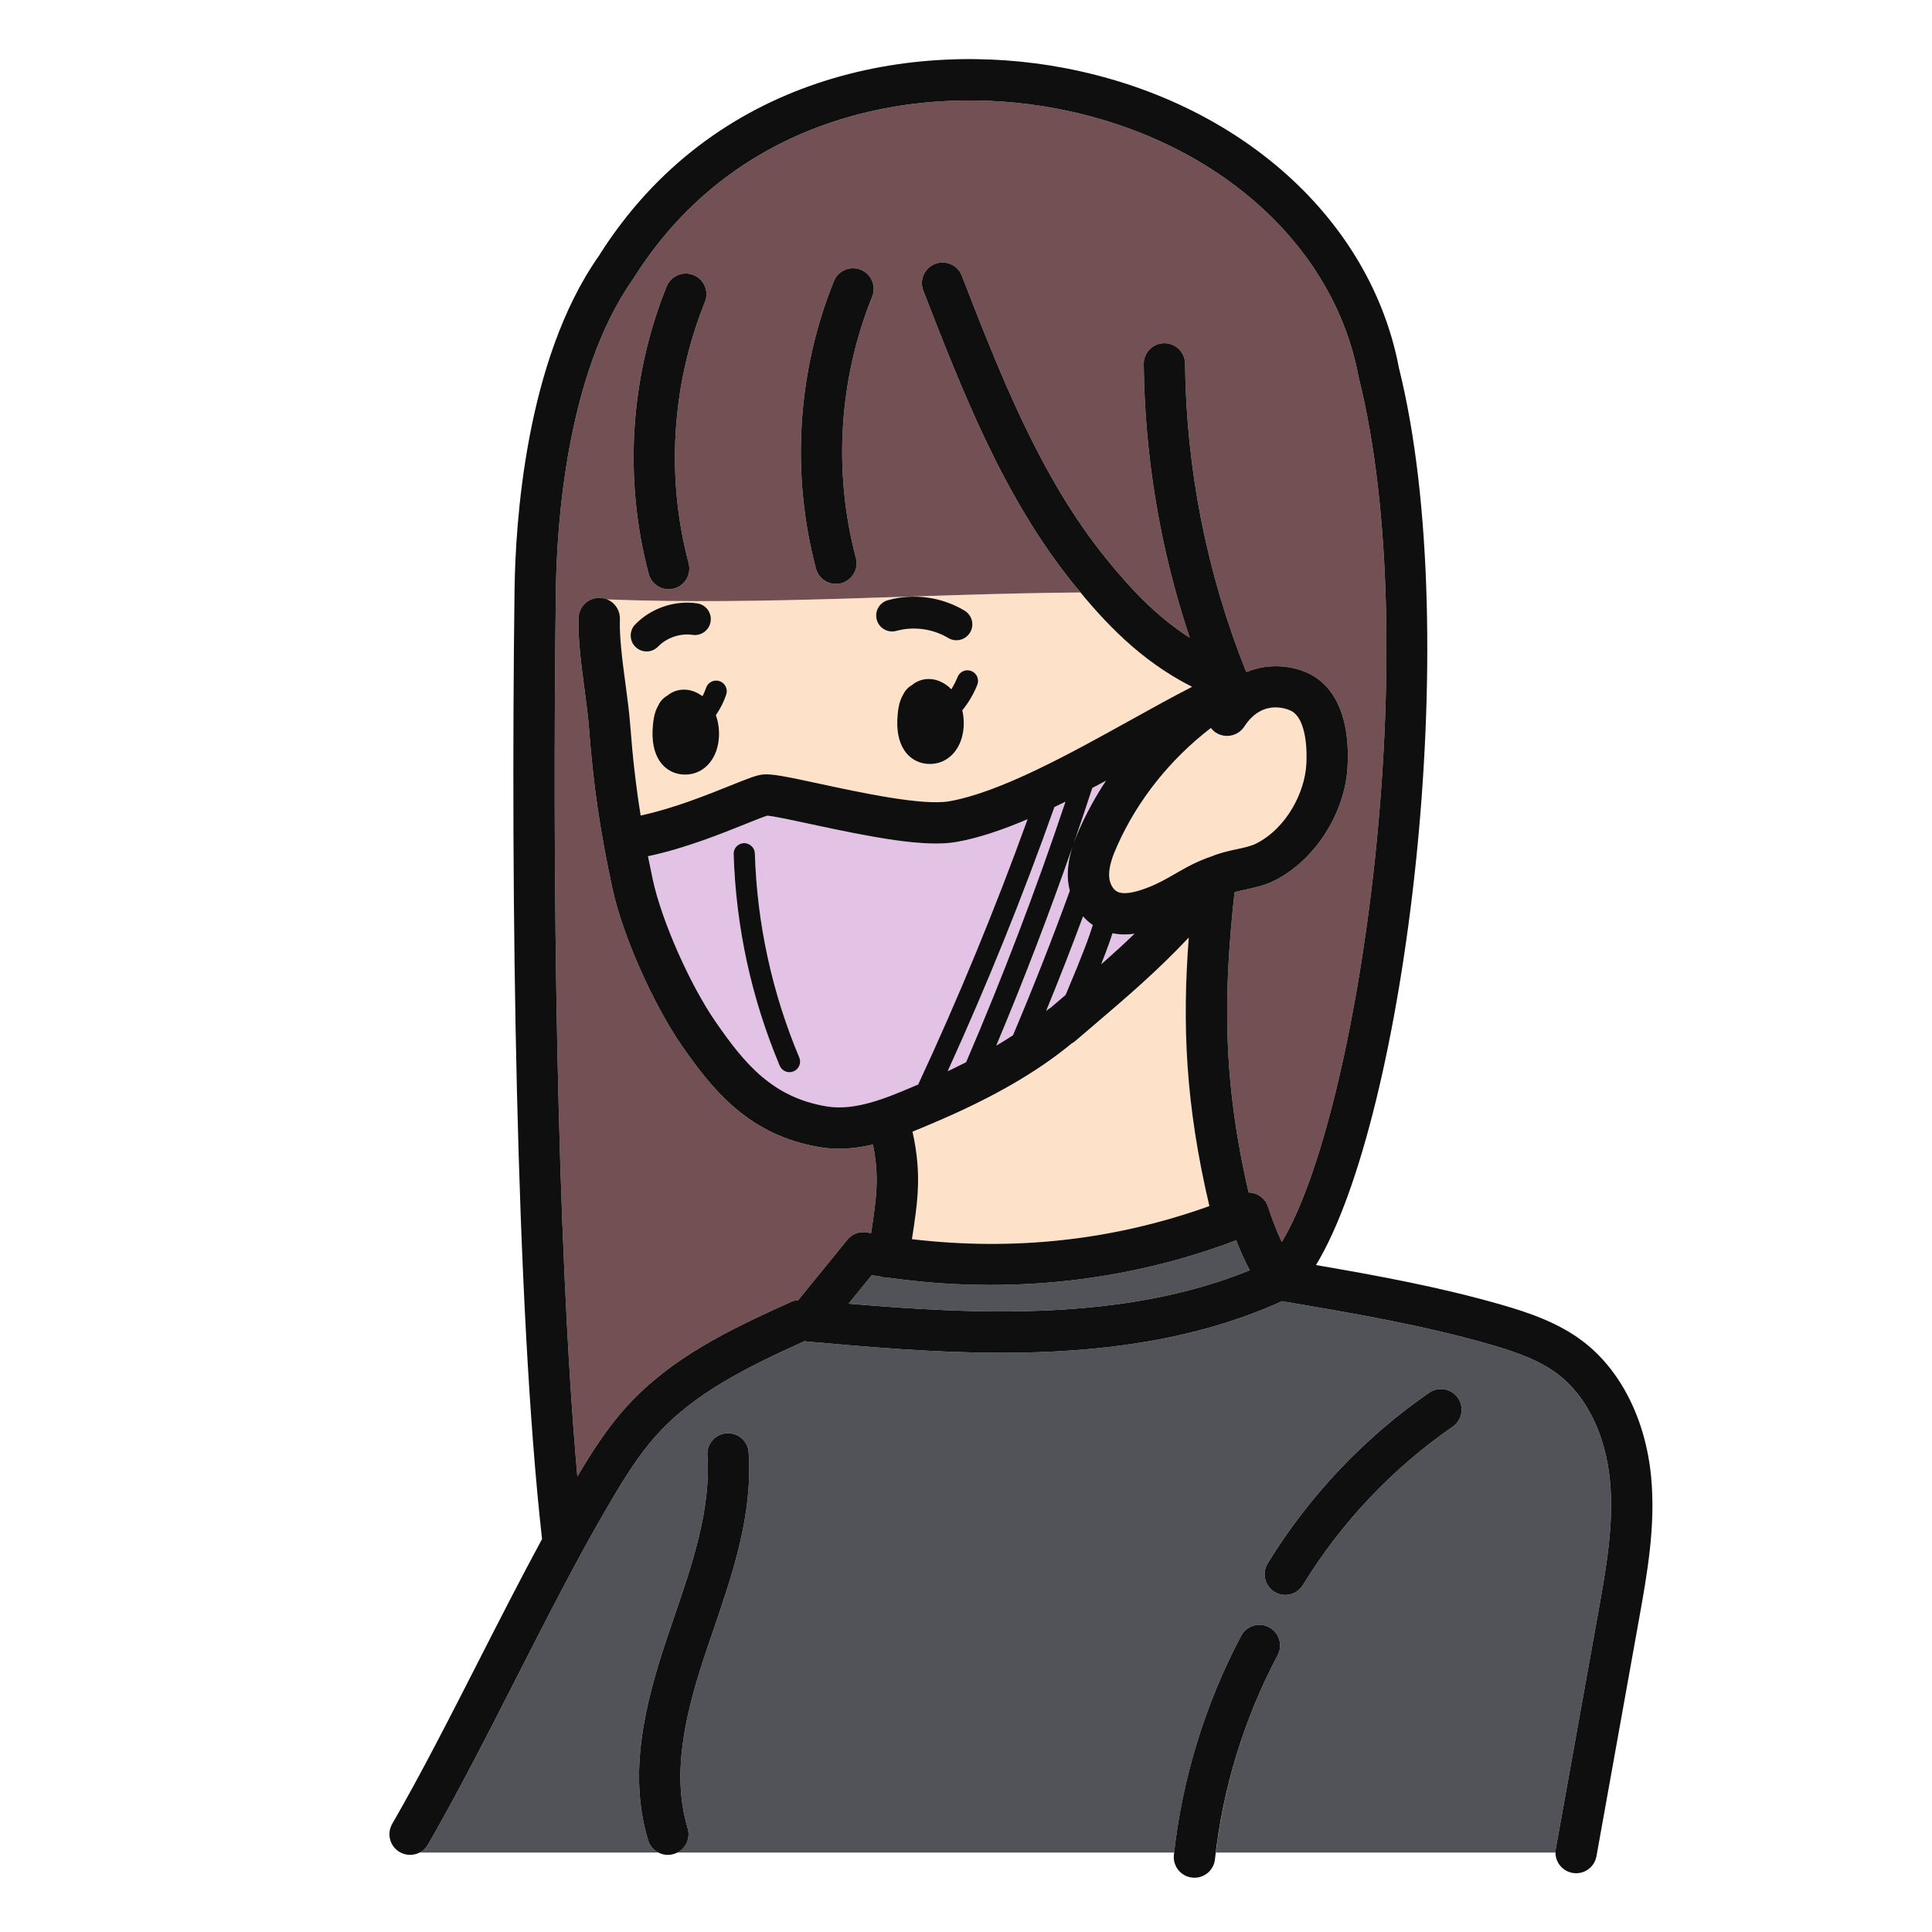 <?xml version="1.0" encoding="UTF-8"?> <svg xmlns="http://www.w3.org/2000/svg" width="374" height="374" viewBox="0 0 374 374" fill="none"><path d="M202.756 195.507C202.944 195.349 203.144 195.219 203.351 195.101C204.345 194.249 205.324 193.413 206.283 192.595C209.72 184.472 210.889 181.2 211.544 179.077C210.848 178.601 210.225 178.027 209.661 177.392C207.369 183.567 205.004 189.625 202.512 195.703C202.589 195.637 202.679 195.573 202.756 195.507Z" fill="#E2C3E5"></path><path d="M207.816 163.347C208.167 162.337 208.564 161.375 208.964 160.477C210.409 157.235 212.133 154.111 214.097 151.132C213.217 151.605 212.336 152.075 211.451 152.539C210.269 156.147 209.064 159.751 207.816 163.347Z" fill="#E2C3E5"></path><path d="M192.853 202.42C193.976 201.756 195.053 201.084 196.091 200.407C200.033 191.091 203.64 181.929 207.095 172.439C206.887 171.597 206.743 170.727 206.709 169.824C206.635 167.688 207.052 165.671 207.656 163.817C203.128 176.843 198.173 189.759 192.853 202.42Z" fill="#E2C3E5"></path><path d="M183.449 207.371C184.677 206.791 185.868 206.207 187.021 205.619C194.091 189.168 200.551 172.251 206.256 155.193C205.54 155.547 204.827 155.891 204.115 156.231C197.997 173.507 191.068 190.664 183.449 207.371Z" fill="#E2C3E5"></path><path d="M239.367 164.403C240.819 164.088 242.191 163.792 243.136 163.313C249.153 160.267 252.593 153.281 252.881 147.955C253.111 143.831 252.476 138.96 250.012 137.649C249.789 137.532 244.641 134.872 240.881 140.639C239.676 142.491 237.2 143.013 235.347 141.807C234.972 141.563 234.667 141.256 234.405 140.924C226.541 146.965 220.225 154.86 216.271 163.733C215.46 165.555 214.639 167.669 214.704 169.54C214.755 170.915 215.411 172.183 216.303 172.62C217.948 173.425 221.059 172.245 222.081 171.857C224.153 171.071 225.779 170.133 227.5 169.14C229.589 167.936 231.751 166.701 234.643 165.741C236.217 165.088 237.857 164.728 239.367 164.403Z" fill="#FDE1C8"></path><path d="M219.616 180.759C218.988 180.84 218.348 180.892 217.7 180.892C216.924 180.892 216.141 180.819 215.357 180.663C214.933 181.997 214.311 183.775 213.165 186.672C215.372 184.733 217.504 182.796 219.616 180.759Z" fill="#E2C3E5"></path><path d="M172.144 247.367C172.088 247.369 172.033 247.383 171.976 247.383C171.789 247.383 171.6 247.369 171.409 247.344C171.125 247.304 170.855 247.232 170.595 247.137C169.981 247.044 169.367 246.965 168.755 246.862L164.273 252.371C188.828 254.457 217.493 255.867 241.935 245.893C241.005 244.185 240.141 242.288 239.295 240.103C218.173 248.122 195.153 250.6 172.144 247.367Z" fill="#515358"></path><path d="M153.624 207.399C153.364 207.507 153.093 207.559 152.828 207.559C152.027 207.559 151.263 207.084 150.932 206.299C145.457 193.255 142.457 179.472 142.019 165.331C141.983 164.195 142.873 163.247 144.009 163.212C145.144 163.175 146.092 164.068 146.128 165.203C146.551 178.839 149.444 192.129 154.723 204.707C155.163 205.753 154.671 206.959 153.624 207.399ZM156.864 159.515C153.676 158.828 149.748 157.98 148.527 157.9C147.817 158.107 146.021 158.829 144.421 159.473C139.575 161.424 132.551 164.249 125.437 165.751C125.723 167.196 126.024 168.669 126.352 170.201C128.065 178.213 133.559 190.639 138.599 197.904C144.068 205.789 149.461 212.457 160.107 214.191C165.643 215.089 171.711 212.504 177.067 210.227L177.687 209.963C177.705 209.955 177.723 209.947 177.741 209.939C185.531 193.195 192.641 175.965 198.92 158.585C194.092 160.643 189.427 162.232 185.171 162.985C178.96 164.084 168.676 162.063 156.864 159.515Z" fill="#E2C3E5"></path><path d="M176.539 239.881C196.431 242.226 215.735 240.072 234.112 233.473C229.471 213.739 228.836 198.344 230.124 181.493C224.033 187.969 218.168 192.975 211.675 198.512C210.524 199.493 209.348 200.495 208.144 201.528C207.921 201.719 207.684 201.871 207.439 202.004C200.721 207.56 192.012 212.58 180.811 217.327L180.197 217.588C179.064 218.071 177.869 218.575 176.641 219.067C178.477 227.269 177.655 232.613 176.545 239.836C176.543 239.851 176.54 239.865 176.539 239.881Z" fill="#FDE1C8"></path><path d="M137.568 120.303C137.319 121.988 135.749 123.149 134.067 122.901C131.687 122.549 129.065 123.439 127.391 125.171C126.785 125.796 125.979 126.111 125.174 126.111C124.401 126.111 123.629 125.823 123.03 125.244C121.806 124.06 121.773 122.108 122.957 120.884C126.016 117.721 130.621 116.155 134.971 116.801C136.655 117.049 137.817 118.619 137.568 120.303ZM139.276 131.849C140.356 132.205 140.941 133.367 140.587 134.445C140.123 135.856 139.437 137.213 138.583 138.439C139.313 140.472 139.384 142.803 138.831 144.796C137.947 147.981 135.533 149.944 132.65 149.945C132.302 149.945 131.95 149.917 131.591 149.859C128.659 149.388 125.753 146.62 126.401 140.268C126.477 139.501 126.599 138.583 126.919 137.659C127.059 137.259 127.241 136.901 127.436 136.549C127.544 136.312 127.677 136.083 127.833 135.863C128.201 135.351 128.666 134.944 129.187 134.652C130.614 133.475 132.572 133.153 134.459 133.903C135.023 134.128 135.529 134.427 135.988 134.776C136.257 134.252 136.499 133.715 136.681 133.16C137.036 132.081 138.204 131.497 139.276 131.849ZM171.873 116.187C176.876 114.801 182.291 115.541 186.736 118.219C188.195 119.097 188.664 120.992 187.785 122.451C187.207 123.412 186.187 123.943 185.143 123.943C184.599 123.943 184.051 123.801 183.553 123.5C180.597 121.721 176.848 121.207 173.523 122.129C171.879 122.583 170.183 121.623 169.727 119.983C169.272 118.341 170.233 116.641 171.873 116.187ZM189.191 132.567C188.485 134.34 187.489 136.02 186.285 137.512C186.691 139.249 186.661 141.107 186.208 142.74C185.324 145.925 182.912 147.889 180.027 147.889C179.68 147.889 179.327 147.861 178.968 147.804C176.036 147.333 173.131 144.565 173.779 138.212C173.853 137.453 173.975 136.536 174.295 135.607C174.437 135.199 174.62 134.844 174.813 134.493C174.923 134.255 175.056 134.023 175.215 133.803C175.581 133.293 176.044 132.888 176.564 132.596C177.991 131.419 179.947 131.096 181.836 131.848C182.747 132.212 183.513 132.761 184.156 133.428C184.629 132.669 185.041 131.873 185.368 131.049C185.788 129.996 186.985 129.481 188.037 129.897C189.092 130.317 189.609 131.512 189.191 132.567ZM117.507 116.033C119.013 116.648 120.059 118.139 120 119.861C119.882 123.364 120.497 127.983 121.091 132.449C121.466 135.26 121.819 137.916 121.996 140.305C122.473 146.623 123.103 152.149 124.021 157.873C130.379 156.501 136.916 153.872 141.433 152.053C144.948 150.639 146.423 150.059 147.676 149.927C149.404 149.749 152.26 150.337 158.549 151.695C166.536 153.417 178.605 156.023 183.779 155.108C193.7 153.353 207.155 145.889 219.027 139.304C223.152 137.015 227.119 134.819 230.761 132.955C221.347 128.183 214.764 121.456 209.156 114.691C178.929 114.919 147.643 117.211 117.507 116.033Z" fill="#FDE1C8"></path><path d="M168.841 57.424C162.389 73.395 161.268 91.359 165.687 108.007C166.255 110.141 164.981 112.332 162.847 112.899C162.503 112.991 162.157 113.033 161.817 113.033C160.048 113.033 158.429 111.849 157.955 110.059C153.095 91.749 154.327 71.992 161.423 54.428C162.252 52.38 164.583 51.393 166.631 52.217C168.679 53.045 169.668 55.376 168.841 57.424ZM136.465 58.452C130.012 74.423 128.892 92.385 133.31 109.035C133.876 111.169 132.606 113.36 130.47 113.927C130.127 114.019 129.781 114.061 129.442 114.061C127.671 114.061 126.054 112.879 125.578 111.087C120.719 92.776 121.951 73.019 129.047 55.455C129.875 53.407 132.202 52.417 134.255 53.245C136.303 54.073 137.292 56.404 136.465 58.452ZM263.027 73.08C263.007 73.003 262.989 72.924 262.975 72.844C258.176 47.183 235.215 26.836 204.477 21.007C178.013 15.988 142.601 22.015 122.576 53.981C122.555 54.013 122.529 54.037 122.508 54.069C122.489 54.099 122.477 54.131 122.456 54.16C109.521 72.539 107.763 102.285 107.607 114.221C106.901 168.528 107.682 239.807 111.768 285.835C114.546 281.128 117.539 276.416 121.366 272.219C129.784 262.986 140.724 257.614 153.113 252.028C153.568 251.823 154.041 251.724 154.512 251.695L164.027 239.999C164.945 238.867 166.408 238.321 167.845 238.587C168.105 238.635 168.364 238.669 168.624 238.715C168.628 238.685 168.633 238.651 168.639 238.62C169.644 232.085 170.272 227.86 168.979 221.559C166.861 222.049 164.679 222.372 162.449 222.372C161.252 222.372 160.043 222.284 158.825 222.087C145.104 219.855 138.063 211.168 132.026 202.464C126.388 194.337 120.46 180.901 118.53 171.877C116.115 160.619 114.849 151.933 114.018 140.901C113.859 138.74 113.52 136.196 113.162 133.505C112.524 128.715 111.865 123.76 112.004 119.592C112.08 117.384 113.916 115.669 116.137 115.728C116.624 115.745 117.081 115.86 117.507 116.033C147.643 117.211 178.929 114.919 209.156 114.691C208.731 114.176 208.309 113.661 207.893 113.148C194.331 96.389 186.4 75.993 178.732 56.268C177.931 54.209 178.951 51.891 181.011 51.091C183.065 50.287 185.387 51.309 186.188 53.369C193.635 72.521 201.335 92.327 214.112 108.116C218.567 113.62 223.621 119.167 230.311 123.457C224.607 106.367 221.608 88.593 221.405 70.483C221.38 68.273 223.151 66.463 225.361 66.437C225.375 66.437 225.391 66.437 225.407 66.437C227.593 66.437 229.38 68.199 229.405 70.393C229.636 90.876 233.599 110.909 241.185 129.937C241.243 129.979 241.292 130.033 241.348 130.08C245.925 128.168 250.745 128.972 253.775 130.591C258.835 133.281 261.356 139.605 260.869 148.391C260.381 157.416 254.576 166.489 246.749 170.451C244.887 171.393 242.853 171.833 241.057 172.221C240.477 172.347 239.891 172.475 239.336 172.615C239.224 172.672 239.1 172.711 238.98 172.757C236.817 192.533 236.653 208.932 241.711 230.855C242.261 230.861 242.812 230.979 243.327 231.213C244.34 231.676 245.113 232.539 245.464 233.595C246.36 236.3 247.225 238.527 248.133 240.432C263.245 215.309 276 124.905 263.027 73.08Z" fill="#725053"></path><path d="M281.211 276.185C269.601 284.196 259.577 294.796 252.22 306.833C251.467 308.067 250.151 308.748 248.804 308.748C248.092 308.748 247.372 308.559 246.721 308.16C244.836 307.009 244.243 304.547 245.395 302.661C253.329 289.676 264.144 278.244 276.667 269.602C278.487 268.343 280.976 268.803 282.231 270.621C283.485 272.44 283.029 274.931 281.211 276.185ZM301.615 266.056C298.099 263.372 293.745 261.781 288.288 260.217C275.219 256.472 261.477 254.143 248.187 251.892C231.073 259.652 212.199 261.879 193.901 261.879C180.689 261.879 167.781 260.727 156.056 259.681C155.955 259.672 155.863 259.631 155.761 259.614C144.467 264.72 134.527 269.659 127.278 277.609C123.129 282.159 119.887 287.751 116.753 293.16C111.327 302.522 105.518 313.914 99.903 324.928C94.239 336.037 88.38 347.527 82.848 357.073C82.443 357.772 81.851 358.284 81.179 358.623H127.457C126.53 358.143 125.789 357.305 125.463 356.228C121.497 343.153 124.919 329.565 129.207 316.829C129.629 315.579 130.059 314.322 130.489 313.067C134.009 302.791 137.648 292.165 136.943 281.716C136.793 279.512 138.46 277.604 140.664 277.456C142.871 277.286 144.775 278.973 144.924 281.177C145.739 293.235 141.833 304.635 138.057 315.659C137.632 316.903 137.205 318.143 136.789 319.381C132.926 330.859 129.806 342.984 133.119 353.908C133.689 355.79 132.8 357.759 131.108 358.623H227.303C228.935 344.084 233.408 329.584 240.268 316.664C241.305 314.712 243.725 313.971 245.676 315.007C247.628 316.041 248.369 318.464 247.333 320.415C241.083 332.191 236.973 345.375 235.369 358.623H301.117C301.117 358.389 301.129 358.153 301.172 357.915L309.396 312.11C310.907 303.696 312.468 294.997 311.655 286.589C310.803 277.763 307.144 270.279 301.615 266.056Z" fill="#515358"></path><path d="M129.442 114.061C129.781 114.061 130.127 114.019 130.47 113.927C132.606 113.36 133.876 111.169 133.31 109.035C128.892 92.388 130.012 74.424 136.464 58.452C137.292 56.404 136.303 54.072 134.255 53.245C132.205 52.417 129.874 53.407 129.047 55.456C121.951 73.021 120.719 92.779 125.578 111.087C126.054 112.879 127.672 114.061 129.442 114.061Z" fill="#0E0F0E"></path><path d="M166.631 52.217C164.581 51.391 162.251 52.38 161.423 54.428C154.327 71.993 153.095 91.749 157.955 110.059C158.429 111.849 160.048 113.033 161.817 113.033C162.157 113.033 162.503 112.991 162.847 112.899C164.981 112.332 166.253 110.141 165.687 108.007C161.268 91.36 162.388 73.396 168.84 57.424C169.668 55.376 168.679 53.045 166.631 52.217Z" fill="#0E0F0E"></path><path d="M171.873 116.187C170.233 116.641 169.272 118.341 169.727 119.983C170.181 121.623 171.877 122.585 173.523 122.129C176.847 121.205 180.597 121.719 183.553 123.5C184.051 123.801 184.6 123.943 185.143 123.943C186.188 123.943 187.207 123.412 187.785 122.451C188.664 120.992 188.195 119.097 186.736 118.219C182.292 115.541 176.876 114.801 171.873 116.187Z" fill="#0E0F0E"></path><path d="M134.067 122.901C135.748 123.152 137.317 121.988 137.569 120.303C137.817 118.617 136.655 117.049 134.971 116.801C130.62 116.155 126.015 117.721 122.957 120.884C121.772 122.108 121.806 124.06 123.03 125.244C123.629 125.823 124.401 126.111 125.174 126.111C125.979 126.111 126.786 125.796 127.39 125.171C129.064 123.44 131.685 122.551 134.067 122.901Z" fill="#0E0F0E"></path><path d="M146.128 165.203C146.092 164.067 145.129 163.196 144.009 163.212C142.875 163.247 141.983 164.195 142.019 165.331C142.457 179.469 145.457 193.252 150.932 206.299C151.263 207.084 152.027 207.559 152.829 207.559C153.093 207.559 153.365 207.507 153.624 207.399C154.671 206.959 155.163 205.753 154.724 204.707C149.443 192.128 146.551 178.836 146.128 165.203Z" fill="#0E0F0E"></path><path d="M243.327 231.213C242.813 230.979 242.263 230.861 241.711 230.855C236.653 208.932 236.819 192.533 238.98 172.757C239.1 172.711 239.224 172.672 239.336 172.615C239.891 172.475 240.477 172.347 241.057 172.221C242.853 171.833 244.887 171.393 246.749 170.451C254.576 166.489 260.381 157.416 260.869 148.391C261.356 139.605 258.835 133.283 253.775 130.591C250.745 128.972 245.927 128.168 241.348 130.08C241.292 130.033 241.243 129.979 241.185 129.937C233.599 110.909 229.636 90.876 229.405 70.393C229.38 68.199 227.593 66.437 225.407 66.437C225.391 66.437 225.375 66.437 225.361 66.437C223.151 66.463 221.38 68.273 221.405 70.483C221.609 88.593 224.607 106.367 230.311 123.457C223.621 119.167 218.567 113.62 214.112 108.116C201.335 92.327 193.635 72.521 186.188 53.369C185.388 51.311 183.072 50.288 181.011 51.091C178.951 51.891 177.931 54.209 178.732 56.268C186.4 75.993 194.331 96.389 207.893 113.148C213.78 120.424 220.631 127.82 230.761 132.955C227.119 134.819 223.152 137.015 219.027 139.304C207.155 145.889 193.7 153.353 183.779 155.108C178.612 156.023 166.536 153.417 158.549 151.695C152.256 150.337 149.403 149.749 147.676 149.927C146.423 150.059 144.948 150.639 141.433 152.053C136.915 153.872 130.379 156.501 124.022 157.873C123.103 152.147 122.471 146.62 121.996 140.305C121.819 137.916 121.465 135.261 121.091 132.451C120.497 127.984 119.883 123.364 120 119.861C120.075 117.653 118.345 115.803 116.137 115.728C113.918 115.668 112.081 117.384 112.005 119.592C111.865 123.76 112.524 128.715 113.162 133.507C113.52 136.197 113.858 138.74 114.018 140.901C114.849 151.924 116.114 160.611 118.53 171.877C120.458 180.897 126.387 194.333 132.026 202.464C138.064 211.168 145.107 219.855 158.827 222.087C160.043 222.284 161.252 222.372 162.449 222.372C164.679 222.372 166.861 222.049 168.979 221.559C170.272 227.861 169.643 232.085 168.639 238.621C168.633 238.651 168.629 238.685 168.624 238.716C168.364 238.669 168.105 238.635 167.845 238.587C166.401 238.317 164.945 238.867 164.027 239.999L154.513 251.695C154.043 251.723 153.569 251.823 153.115 252.028C140.725 257.612 129.786 262.985 121.366 272.219C117.538 276.417 114.546 281.128 111.768 285.833C107.684 239.809 106.901 168.529 107.608 114.221C107.763 102.284 109.522 72.537 122.456 54.16C122.477 54.129 122.489 54.096 122.508 54.065C122.529 54.036 122.555 54.012 122.575 53.981C142.601 22.015 178.009 15.988 204.477 21.007C235.215 26.836 258.176 47.183 262.973 72.844C262.988 72.924 263.005 73.003 263.025 73.08C276 124.905 263.244 215.307 248.133 240.432C247.225 238.527 246.36 236.3 245.464 233.595C245.113 232.539 244.34 231.676 243.327 231.213ZM176.641 219.065C177.871 218.573 179.065 218.069 180.2 217.585L180.811 217.327C192.012 212.58 200.72 207.561 207.439 202.004C207.684 201.871 207.921 201.719 208.144 201.528C209.348 200.495 210.524 199.493 211.675 198.512C218.169 192.975 224.033 187.969 230.124 181.493C228.836 198.344 229.471 213.739 234.112 233.473C215.735 240.073 196.431 242.226 176.537 239.881C176.54 239.867 176.541 239.852 176.544 239.837C177.655 232.613 178.477 227.269 176.641 219.065ZM177.741 209.939C177.721 209.947 177.704 209.955 177.687 209.963L177.069 210.225C171.713 212.504 165.644 215.089 160.107 214.191C149.463 212.459 144.069 205.789 138.599 197.904C133.557 190.636 128.064 178.211 126.353 170.203C126.025 168.671 125.723 167.196 125.436 165.751C132.551 164.249 139.575 161.424 144.421 159.473C146.021 158.829 147.817 158.107 148.525 157.9C149.748 157.98 153.676 158.828 156.864 159.515C168.675 162.063 178.964 164.084 185.172 162.985C189.428 162.232 194.092 160.643 198.92 158.585C192.641 175.965 185.531 193.195 177.741 209.939ZM187.023 205.617C185.869 206.205 184.679 206.791 183.449 207.371C191.068 190.664 197.997 173.507 204.115 156.231C204.828 155.891 205.541 155.547 206.256 155.193C200.551 172.251 194.092 189.168 187.023 205.617ZM208.964 160.476C208.573 161.351 208.188 162.288 207.843 163.272C209.08 159.701 210.279 156.123 211.451 152.539C212.336 152.075 213.217 151.605 214.097 151.132C212.132 154.111 210.409 157.235 208.964 160.476ZM239.367 164.403C237.857 164.728 236.217 165.088 234.643 165.741C231.751 166.701 229.589 167.936 227.5 169.14C225.779 170.133 224.153 171.071 222.081 171.857C221.059 172.245 217.948 173.425 216.303 172.62C215.411 172.183 214.755 170.915 214.704 169.54C214.639 167.667 215.459 165.553 216.271 163.733C220.225 154.86 226.541 146.965 234.405 140.924C234.668 141.256 234.972 141.563 235.347 141.807C237.2 143.013 239.676 142.491 240.881 140.639C244.641 134.872 249.791 137.531 250.012 137.649C252.476 138.961 253.111 143.831 252.881 147.955C252.593 153.281 249.153 160.267 243.136 163.313C242.191 163.792 240.819 164.088 239.367 164.403ZM215.359 180.663C216.141 180.819 216.924 180.892 217.7 180.892C218.348 180.892 218.988 180.84 219.616 180.759C217.504 182.796 215.372 184.733 213.165 186.672C214.311 183.775 214.935 181.997 215.359 180.663ZM196.092 200.407C195.053 201.084 193.977 201.756 192.853 202.42C198.169 189.768 203.12 176.861 207.645 163.845C207.048 165.691 206.635 167.697 206.709 169.824C206.743 170.727 206.888 171.597 207.095 172.439C203.641 181.928 200.033 191.089 196.092 200.407ZM211.544 179.077C210.889 181.2 209.72 184.472 206.283 192.595C205.325 193.412 204.347 194.248 203.352 195.099C203.145 195.217 202.944 195.348 202.756 195.507C202.679 195.573 202.589 195.637 202.512 195.703C205.004 189.624 207.369 183.567 209.661 177.392C210.225 178.027 210.848 178.601 211.544 179.077ZM164.273 252.371L168.755 246.862C169.367 246.965 169.981 247.044 170.595 247.137C170.855 247.232 171.125 247.304 171.409 247.344C171.599 247.369 171.788 247.383 171.976 247.383C172.033 247.383 172.088 247.369 172.144 247.367C195.153 250.602 218.173 248.122 239.295 240.103C240.141 242.288 241.005 244.185 241.935 245.893C217.493 255.867 188.827 254.457 164.273 252.371ZM306.471 259.697C301.693 256.05 295.967 254.096 290.491 252.528C278.728 249.155 266.611 246.925 254.752 244.893C272.073 216.365 283.691 122.903 270.813 71.253C265.359 42.388 239.92 19.585 205.969 13.147C176.931 7.641 138.039 14.344 115.864 49.631C101.69 69.839 99.773 101.451 99.609 114.116C98.839 173.293 99.835 252.62 104.931 297.928C100.904 305.361 96.791 313.421 92.771 321.304C87.156 332.314 81.351 343.703 75.926 353.062C74.818 354.973 75.47 357.42 77.382 358.528C78.013 358.895 78.702 359.069 79.383 359.069C80.763 359.069 82.106 358.353 82.848 357.073C88.379 347.528 94.236 336.043 99.898 324.936C105.516 313.917 111.326 302.525 116.753 293.16C119.887 287.752 123.128 282.16 127.278 277.609C134.528 269.657 144.468 264.72 155.763 259.614C155.864 259.631 155.955 259.672 156.057 259.681C167.783 260.726 180.691 261.879 193.901 261.879C212.199 261.879 231.072 259.653 248.187 251.892C261.477 254.141 275.217 256.472 288.288 260.217C293.745 261.781 298.099 263.372 301.615 266.056C307.143 270.277 310.801 277.761 311.655 286.589C312.468 294.997 310.907 303.696 309.396 312.11L301.172 357.914C300.783 360.089 302.228 362.169 304.403 362.56C304.643 362.603 304.879 362.624 305.115 362.624C307.013 362.624 308.7 361.264 309.047 359.329L317.271 313.525C318.876 304.577 320.536 295.324 319.619 285.819C318.551 274.785 313.757 265.264 306.471 259.697Z" fill="#0E0F0E"></path><path d="M276.667 269.602C264.141 278.245 253.327 289.677 245.395 302.661C244.243 304.547 244.837 307.009 246.721 308.16C247.372 308.559 248.092 308.748 248.804 308.748C250.151 308.748 251.467 308.067 252.22 306.833C259.575 294.797 269.599 284.198 281.211 276.185C283.029 274.931 283.485 272.44 282.231 270.621C280.976 268.803 278.487 268.343 276.667 269.602Z" fill="#0E0F0E"></path><path d="M245.676 315.007C243.723 313.971 241.305 314.712 240.268 316.664C233.339 329.714 228.835 344.376 227.244 359.062C227.005 361.259 228.592 363.232 230.789 363.471C230.935 363.485 231.081 363.493 231.225 363.493C233.241 363.493 234.975 361.973 235.197 359.924C236.68 346.24 240.877 332.577 247.333 320.414C248.369 318.464 247.628 316.041 245.676 315.007Z" fill="#0E0F0E"></path><path d="M140.664 277.456C138.46 277.604 136.795 279.512 136.943 281.716C137.647 292.164 134.009 302.789 130.491 313.062C130.06 314.321 129.629 315.577 129.208 316.829C124.919 329.564 121.497 343.15 125.463 356.228C125.986 357.956 127.573 359.069 129.289 359.069C129.674 359.069 130.064 359.013 130.451 358.896C132.565 358.255 133.759 356.021 133.119 353.908C129.806 342.983 132.926 330.859 136.789 319.381C137.207 318.141 137.633 316.9 138.059 315.655C141.835 304.632 145.739 293.233 144.924 281.177C144.776 278.974 142.909 277.309 140.664 277.456Z" fill="#0E0F0E"></path><path d="M139.277 131.849C138.196 131.495 137.036 132.083 136.681 133.16C136.499 133.715 136.257 134.252 135.988 134.776C135.528 134.427 135.021 134.128 134.459 133.903C132.57 133.153 130.614 133.475 129.188 134.652C128.671 134.941 128.207 135.344 127.843 135.849C127.681 136.075 127.544 136.311 127.434 136.555C127.239 136.908 127.056 137.264 126.918 137.663C126.598 138.592 126.477 139.509 126.403 140.267C125.752 146.62 128.658 149.388 131.591 149.859C131.95 149.917 132.302 149.945 132.65 149.945C135.533 149.944 137.947 147.981 138.831 144.796C139.384 142.803 139.312 140.472 138.583 138.439C139.437 137.212 140.123 135.856 140.588 134.445C140.941 133.367 140.356 132.205 139.277 131.849Z" fill="#0E0F0E"></path><path d="M185.367 131.052C185.041 131.875 184.629 132.669 184.156 133.428C183.513 132.761 182.747 132.212 181.837 131.848C179.947 131.096 177.992 131.419 176.567 132.595C176.045 132.885 175.581 133.292 175.215 133.803C175.056 134.024 174.921 134.256 174.812 134.496C174.617 134.849 174.435 135.207 174.299 135.599C173.98 136.515 173.861 137.399 173.779 138.215C173.133 144.565 176.039 147.333 178.969 147.804C179.327 147.861 179.68 147.889 180.028 147.889C182.912 147.889 185.325 145.925 186.209 142.739C186.661 141.107 186.691 139.249 186.285 137.512C187.491 136.02 188.487 134.339 189.191 132.565C189.608 131.511 189.091 130.316 188.036 129.897C186.984 129.479 185.787 129.995 185.367 131.052Z" fill="#0E0F0E"></path></svg> 